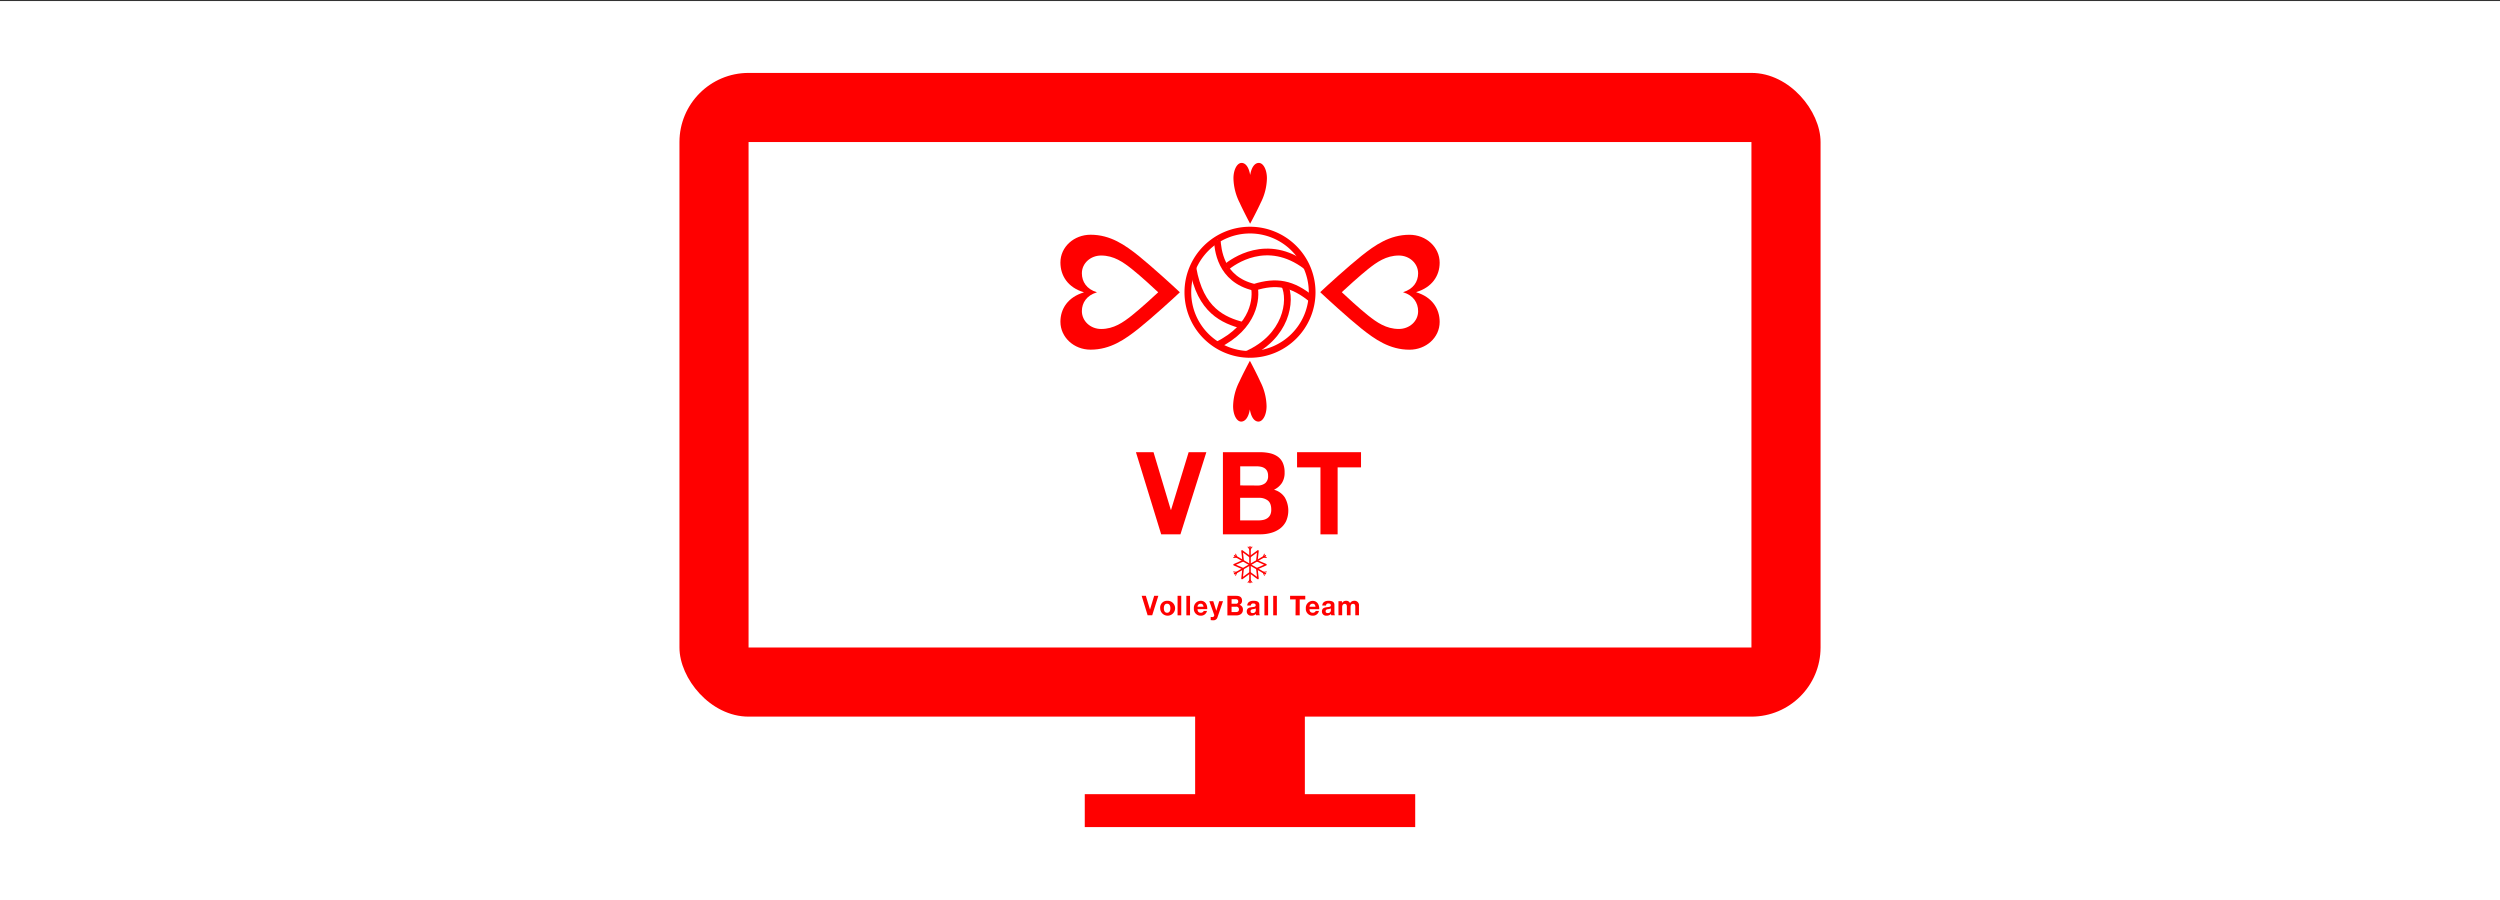 <svg id="レイヤー_1" data-name="レイヤー 1" xmlns="http://www.w3.org/2000/svg" viewBox="0 0 1200 432"><rect x="0" y="0" width="1200" height="432" fill="#333333" stroke="none"/><defs><style>.cls-1,.cls-5{fill:#fff;}.cls-2{fill:red;}.cls-3,.cls-4{fill:none;stroke-linecap:round;stroke-linejoin:round;}.cls-3,.cls-4,.cls-5{stroke:red;}.cls-3{stroke-width:0.75px;}.cls-4{stroke-width:0.42px;}.cls-5{stroke-miterlimit:10;stroke-width:3.23px;}</style></defs><title>artisan-t_design_5_template_workflow_5</title><rect class="cls-1" x="384" y="-383.5" width="432" height="1200" transform="translate(816.5 -383.5) rotate(90)"/><rect class="cls-2" x="326.14" y="35" width="547.73" height="308.98" rx="33.18" ry="33.18"/><rect class="cls-1" x="359.31" y="68.18" width="481.38" height="242.62"/><rect class="cls-2" x="573.67" y="326.42" width="52.66" height="63.2"/><rect class="cls-2" x="520.69" y="381.2" width="158.61" height="15.8"/><path class="cls-2" d="M553.06,295.34h-2.2L548,286h2l2,6.58h0l2-6.58h2Z"/><path class="cls-2" d="M560.21,288.38a3.58,3.58,0,1,1-3.32,3.58A3.25,3.25,0,0,1,560.21,288.38Zm0,5.74c1.21,0,1.57-1.08,1.57-2.16s-.36-2.18-1.57-2.18-1.56,1.09-1.56,2.18S559,294.12,560.21,294.12Z"/><path class="cls-2" d="M565.24,286H567v9.36h-1.77Z"/><path class="cls-2" d="M569.45,286h1.77v9.36h-1.77Z"/><path class="cls-2" d="M574.82,292.41c0,1.17.6,1.71,1.58,1.71a1.48,1.48,0,0,0,1.4-.87h1.55a2.92,2.92,0,0,1-3,2.28,3.24,3.24,0,0,1-3.29-3.57,3.32,3.32,0,0,1,3.29-3.58c2.19,0,3.25,1.94,3.12,4Zm2.88-1.18c-.17-1-.55-1.45-1.41-1.45a1.43,1.43,0,0,0-1.47,1.45Z"/><path class="cls-2" d="M584.43,296.19a2,2,0,0,1-2.21,1.54,10.13,10.13,0,0,1-1.09-.07v-1.53a8.94,8.94,0,0,0,1,.06.88.88,0,0,0,.61-1.27l-2.27-6.35h1.89l1.46,4.64h0l1.4-4.64h1.83Z"/><path class="cls-2" d="M589.15,286h4.19c1.69,0,2.84.58,2.84,2.32a2.08,2.08,0,0,1-1.21,2,2.27,2.27,0,0,1,1.63,2.37c0,1.9-1.53,2.71-3.14,2.71h-4.31Zm2,3.79h2a1,1,0,0,0,1.19-1.11c0-.89-.64-1.08-1.34-1.08h-1.83Zm0,4h2.09c.77,0,1.45-.26,1.45-1.23a1.23,1.23,0,0,0-1.41-1.34h-2.13Z"/><path class="cls-2" d="M598.66,290.65c.1-1.74,1.58-2.27,3-2.27s2.83.3,2.83,1.93v3.52a3.66,3.66,0,0,0,.22,1.51h-1.79a2.87,2.87,0,0,1-.12-.65,2.91,2.91,0,0,1-2.17.84,2,2,0,0,1-2.19-2c0-1.53,1.09-1.9,2.19-2.05s2.09-.14,2.09-.9-.52-.91-1.14-.91a1,1,0,0,0-1.17,1Zm4.08,1.38a3.53,3.53,0,0,1-1.47.39c-.55.12-1,.31-1,1s.51.86,1.08.86a1.36,1.36,0,0,0,1.43-1.56Z"/><path class="cls-2" d="M606.93,286h1.76v9.36h-1.76Z"/><path class="cls-2" d="M611.14,286h1.76v9.36h-1.76Z"/><path class="cls-2" d="M621.91,287.71h-2.67V286h7.29v1.73h-2.67v7.63h-2Z"/><path class="cls-2" d="M628.57,292.41c0,1.17.6,1.71,1.58,1.71a1.47,1.47,0,0,0,1.4-.87h1.55a2.91,2.91,0,0,1-3,2.28A3.24,3.24,0,0,1,626.8,292a3.33,3.33,0,0,1,3.29-3.58c2.19,0,3.25,1.94,3.13,4Zm2.88-1.18c-.16-1-.55-1.45-1.41-1.45a1.44,1.44,0,0,0-1.47,1.45Z"/><path class="cls-2" d="M634.69,290.65c.1-1.74,1.58-2.27,3-2.27,1.28,0,2.83.3,2.83,1.93v3.52a3.66,3.66,0,0,0,.22,1.51H639a2.87,2.87,0,0,1-.12-.65,2.92,2.92,0,0,1-2.17.84,2,2,0,0,1-2.19-2c0-1.53,1.09-1.9,2.19-2.05s2.09-.14,2.09-.9-.52-.91-1.15-.91a1,1,0,0,0-1.17,1Zm4.08,1.38a3.53,3.53,0,0,1-1.47.39c-.55.12-1,.31-1,1s.51.86,1.08.86a1.36,1.36,0,0,0,1.43-1.56Z"/><path class="cls-2" d="M642.46,288.57h1.67v.91h0a2.3,2.3,0,0,1,2-1.1,1.9,1.9,0,0,1,1.88,1.13,2.3,2.3,0,0,1,1.94-1.13,2.13,2.13,0,0,1,2.35,2.43v4.53h-1.76V291.5c0-.9-.08-1.65-1.09-1.65s-1.18.86-1.18,1.72v3.77h-1.77v-3.8c0-.79,0-1.69-1.07-1.69-.35,0-1.19.24-1.19,1.56v3.93h-1.77Z"/><path class="cls-2" d="M557.37,256.49l-12.12-39.44h8.44L562,244.78h.1l8.45-27.73h8.5l-12.44,39.44Z"/><path class="cls-2" d="M604.64,217.05a22.28,22.28,0,0,1,4.88.49,10.49,10.49,0,0,1,3.78,1.63,7.47,7.47,0,0,1,2.44,3,11,11,0,0,1,.87,4.64,8.94,8.94,0,0,1-1.29,5,9.38,9.38,0,0,1-3.8,3.26,9,9,0,0,1,5.17,3.68,12.64,12.64,0,0,1,.6,11.49,9.91,9.91,0,0,1-3,3.56,12.88,12.88,0,0,1-4.25,2,18.41,18.41,0,0,1-4.91.67H587V217.05Zm-1,16a5.79,5.79,0,0,0,3.63-1.1,4.3,4.3,0,0,0,1.41-3.59,4.87,4.87,0,0,0-.47-2.27,3.51,3.51,0,0,0-1.26-1.38,5.17,5.17,0,0,0-1.81-.69,11.33,11.33,0,0,0-2.13-.19h-7.71V233Zm.48,16.74a10.9,10.9,0,0,0,2.31-.25,5.56,5.56,0,0,0,1.94-.83,4.21,4.21,0,0,0,1.34-1.57,5.74,5.74,0,0,0,.49-2.55c0-2-.54-3.47-1.62-4.33a6.69,6.69,0,0,0-4.31-1.3h-9v10.83Z"/><path class="cls-2" d="M622.59,224.34v-7.29h30.7v7.29H642.06v32.15h-8.24V224.34Z"/><polygon class="cls-3" points="592.35 271.07 596.69 269.15 596.18 264.44 600 267.24 603.82 264.44 603.31 269.15 607.65 271.07 603.31 272.98 603.82 277.69 600 274.89 596.18 277.69 596.69 272.98 592.35 271.07"/><line class="cls-3" x1="600" y1="262.54" x2="600" y2="279.59"/><polyline class="cls-4" points="600.95 262.54 600 263.77 599.05 262.54"/><polyline class="cls-4" points="599.05 279.59 600 278.36 600.95 279.59"/><line class="cls-3" x1="592.62" y1="266.8" x2="607.38" y2="275.33"/><polyline class="cls-4" points="593.09 265.98 593.68 267.42 592.14 267.63"/><polyline class="cls-4" points="606.91 276.15 606.32 274.71 607.86 274.5"/><line class="cls-3" x1="592.62" y1="275.33" x2="607.38" y2="266.8"/><polyline class="cls-4" points="592.14 274.5 593.68 274.71 593.09 276.15"/><polyline class="cls-4" points="607.86 267.63 606.32 267.42 606.91 265.98"/><path class="cls-2" d="M600.1,83.91c.66-3.86,2.3-5.71,4.13-5.71,2.21,0,3.89,3.35,3.89,7.38a27,27,0,0,1-3,11.79c-1.44,3.16-4.32,8.69-5.06,10h0c-.74-1.35-3.6-6.88-5-10a27,27,0,0,1-3-11.79c0-4.1,1.74-7.38,3.9-7.38,1.82,0,3.44,1.85,4.1,5.71Z"/><path class="cls-2" d="M599.9,196.65c-.66,3.85-2.3,5.71-4.14,5.71-2.2,0-3.87-3.35-3.87-7.39a27,27,0,0,1,3-11.78c1.44-3.17,4.32-8.69,5.06-10h0c.74,1.35,3.6,6.87,5,10a27,27,0,0,1,3,11.78c0,4.11-1.74,7.39-3.91,7.39-1.81,0-3.43-1.86-4.09-5.71Z"/><path class="cls-2" d="M679.84,140.31c7.56,2.27,11.2,7.9,11.2,14.22,0,7.56-6.57,13.33-14.48,13.33-9.56,0-16.62-5-23.11-10.17-6.2-4.94-17-14.84-19.68-17.38v-.13c2.64-2.55,13.48-12.37,19.68-17.32,6.49-5.15,13.55-10.17,23.11-10.17,8.06,0,14.48,6,14.48,13.4,0,6.25-3.64,11.82-11.2,14.09Z"/><path class="cls-1" d="M673.55,140.3c4.83,1.45,7.15,5,7.15,9.09,0,4.83-4.19,8.51-9.25,8.51-6.11,0-10.62-3.2-14.77-6.49-4-3.16-10.89-9.49-12.58-11.11v-.09c1.69-1.62,8.62-7.9,12.58-11.06,4.15-3.29,8.66-6.5,14.77-6.5,5.15,0,9.25,3.82,9.25,8.56,0,4-2.32,7.55-7.15,9Z"/><path class="cls-2" d="M520.16,140.25C512.6,138,509,132.34,509,126c0-7.55,6.57-13.33,14.48-13.33,9.56,0,16.62,5,23.11,10.17,6.2,5,17,14.84,19.68,17.39v.13c-2.64,2.54-13.48,12.37-19.68,17.32-6.49,5.15-13.55,10.16-23.11,10.16-8.06,0-14.48-6-14.48-13.4,0-6.25,3.64-11.81,11.2-14.08Z"/><path class="cls-1" d="M526.45,140.26c-4.83-1.45-7.15-5-7.15-9.09,0-4.83,4.19-8.52,9.25-8.52,6.11,0,10.62,3.21,14.77,6.5,4,3.16,10.89,9.48,12.58,11.11v.08c-1.69,1.63-8.62,7.91-12.58,11.07-4.15,3.29-8.66,6.5-14.77,6.5-5.15,0-9.25-3.82-9.25-8.57,0-4,2.32-7.55,7.15-9Z"/><path class="cls-5" d="M629.83,140.28A29.83,29.83,0,1,1,600,110.45,29.83,29.83,0,0,1,629.83,140.28Z"/><path class="cls-5" d="M602.09,137.87c1,4.82.37,18.92-18,27.84"/><path class="cls-5" d="M616.57,136.66c3.64,7.63.92,25-18,33.38"/><path class="cls-5" d="M596.59,156.25c-9.28-2.54-20.46-7.05-24-27.66"/><path class="cls-5" d="M584.25,114.91c.31,4.58,1.32,19.15,17.78,23,10.64-3.31,18.27-2,27.67,5.72"/><path class="cls-5" d="M588.5,128.3c3.3-2.65,19.58-14.8,38.49-.54"/></svg>